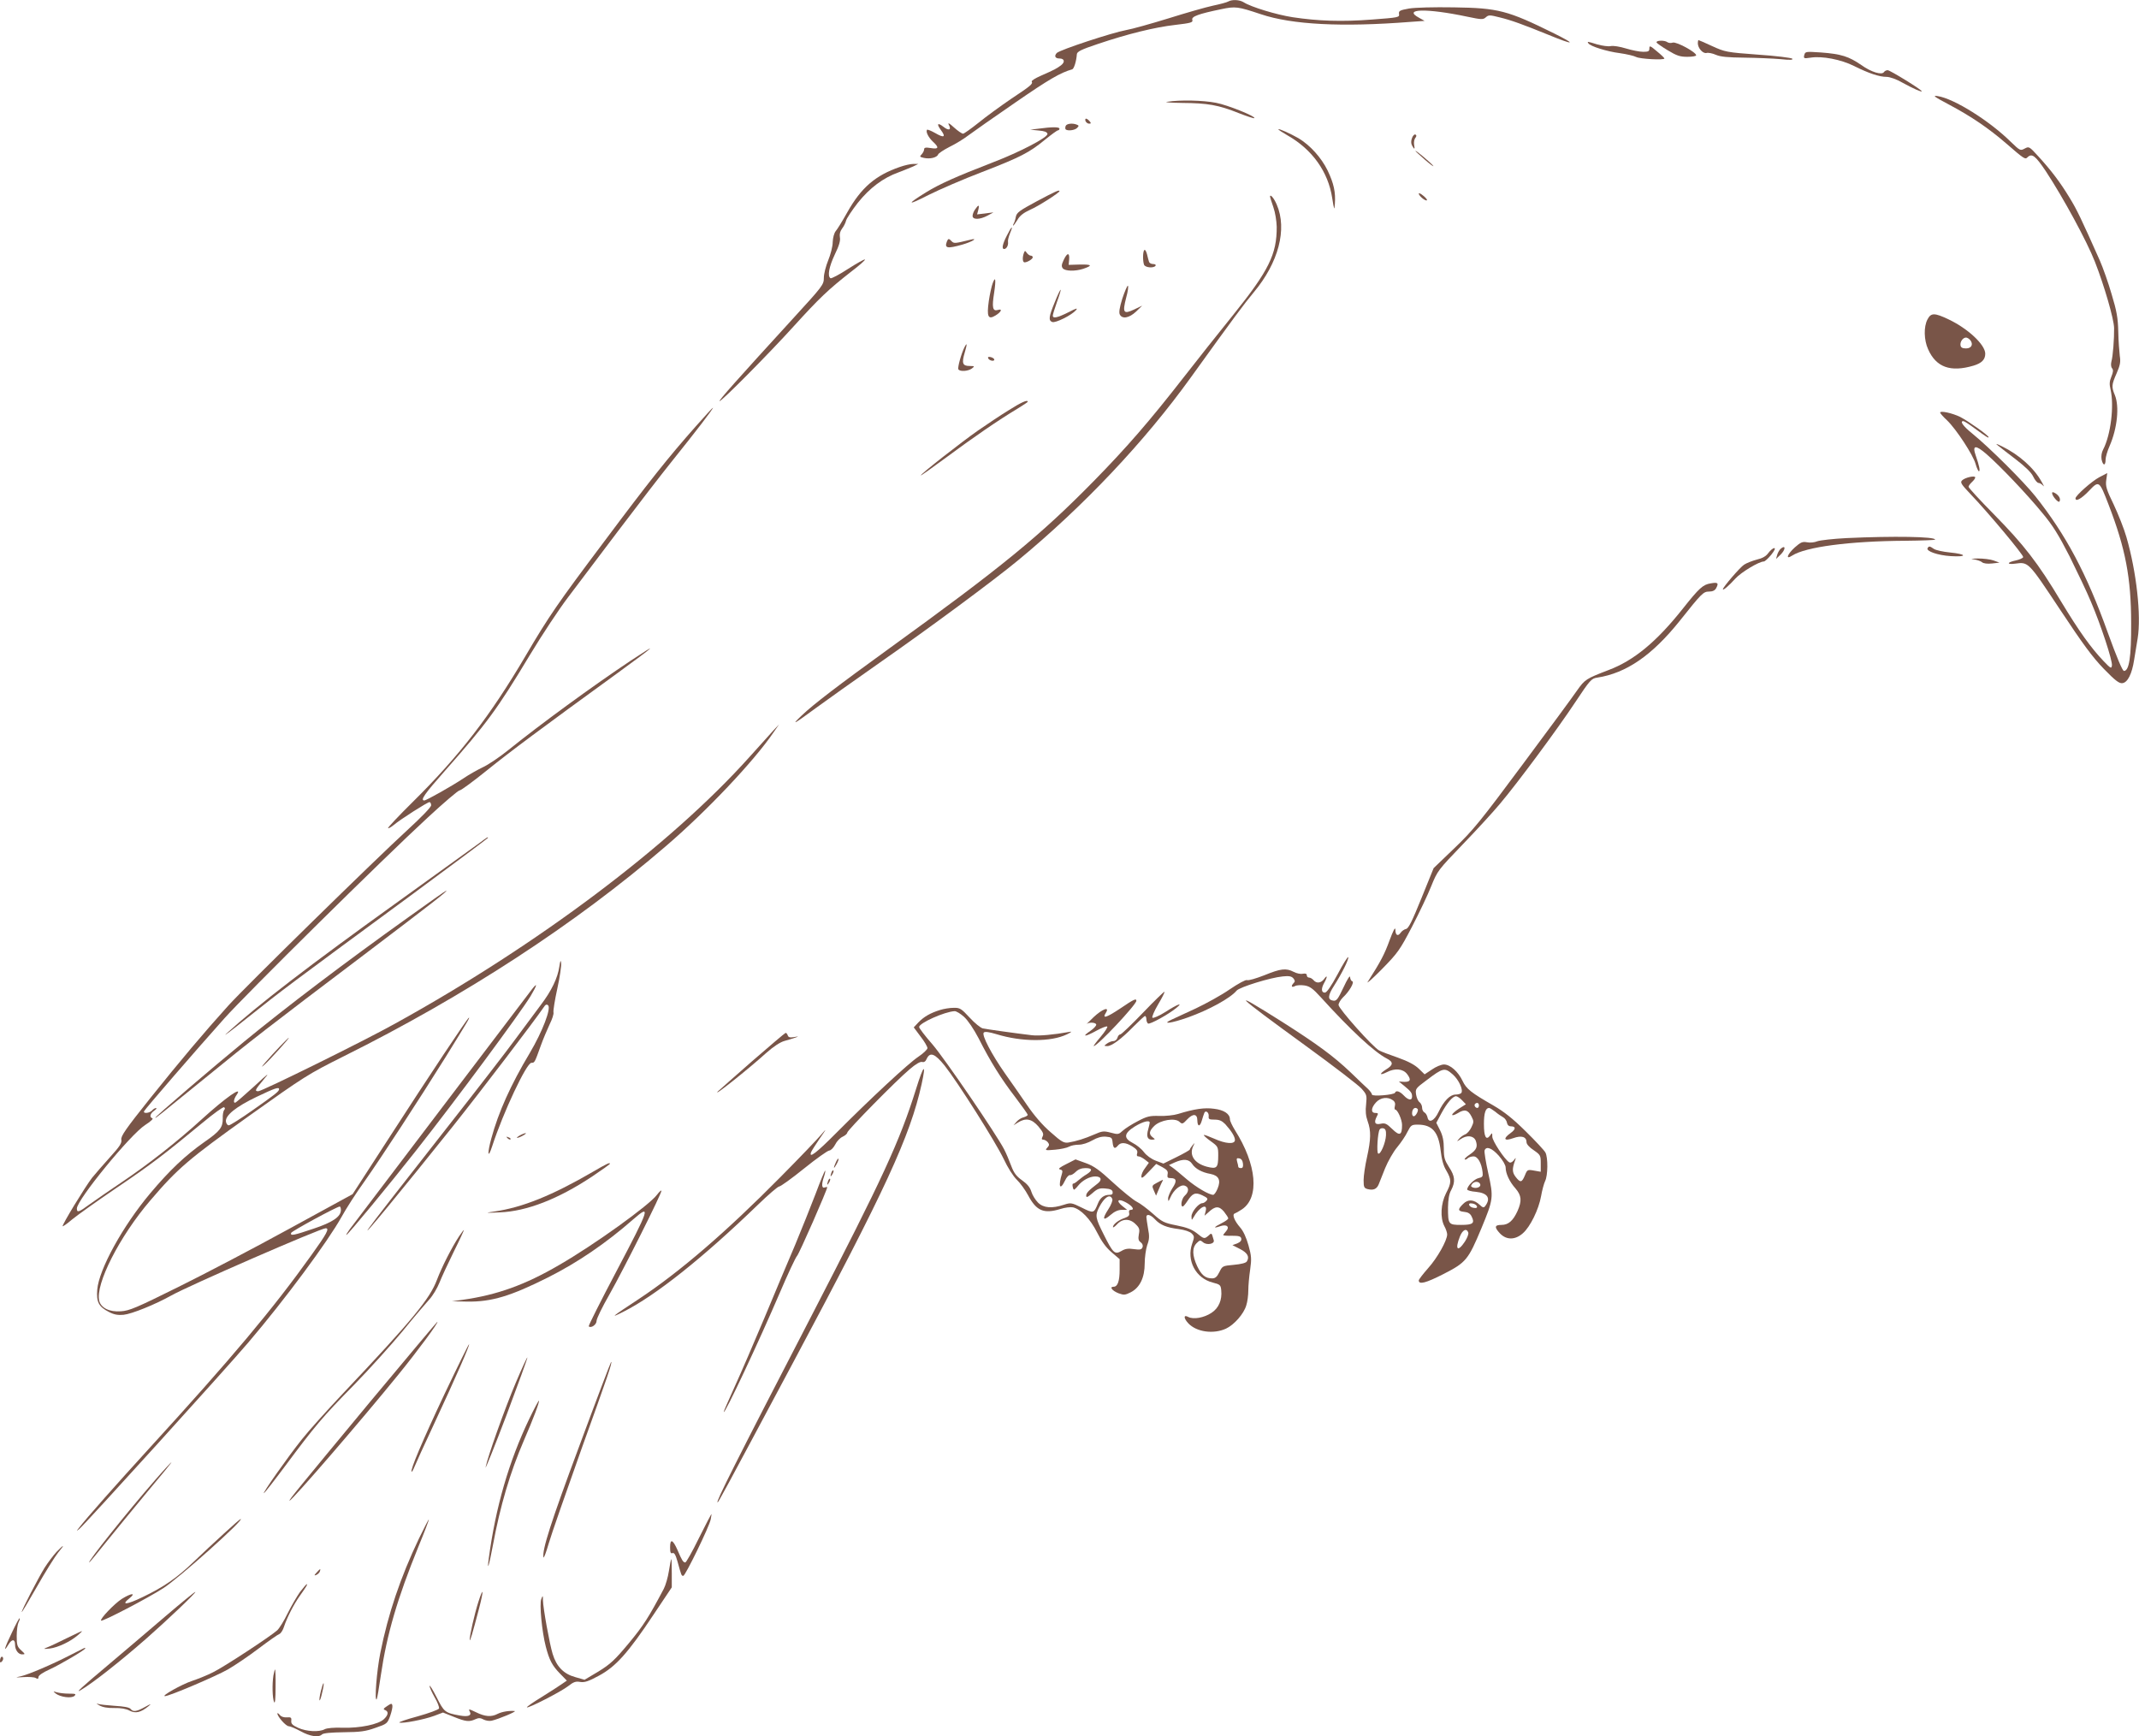 <?xml version="1.0" standalone="no"?>
<!DOCTYPE svg PUBLIC "-//W3C//DTD SVG 20010904//EN"
 "http://www.w3.org/TR/2001/REC-SVG-20010904/DTD/svg10.dtd">
<svg version="1.0" xmlns="http://www.w3.org/2000/svg"
 width="1280pt" height="1039pt" viewBox="0 0 1280 1039"
 preserveAspectRatio="xMidYMid meet">
<g transform="translate(0,1039) scale(0.1,-0.1)"
fill="#795548" stroke="none">
<path d="M7350 10381 c-8 -5 -49 -16 -92 -25 -42 -9 -161 -43 -266 -76 -104
-32 -218 -64 -253 -70 -83 -15 -396 -118 -415 -137 -17 -18 -10 -33 16 -33 30
0 35 -21 9 -41 -27 -20 -38 -26 -122 -63 -32 -14 -56 -29 -53 -34 8 -14 -5
-25 -124 -104 -63 -43 -151 -107 -195 -143 -44 -35 -86 -65 -92 -65 -7 0 -32
17 -55 38 -28 26 -38 30 -30 15 17 -31 -1 -37 -32 -12 -36 28 -43 18 -15 -20
31 -42 18 -48 -35 -17 -25 14 -47 23 -49 19 -8 -13 10 -47 37 -72 37 -34 33
-45 -14 -37 -31 5 -40 3 -40 -8 0 -8 -7 -21 -15 -30 -13 -13 -12 -15 14 -21
36 -8 78 2 85 21 3 7 33 27 68 45 35 17 86 48 113 69 28 21 155 110 283 198
197 136 269 178 338 197 11 3 25 49 28 90 1 16 24 28 126 62 178 60 340 100
463 114 95 11 107 15 102 30 -7 20 37 36 173 64 85 18 99 16 237 -30 187 -63
486 -78 895 -46 l85 6 -32 18 c-103 55 42 59 288 7 85 -18 95 -18 111 -3 16
14 23 14 82 -1 70 -17 136 -41 291 -104 156 -64 172 -60 35 8 -279 138 -334
152 -600 156 -120 2 -231 -1 -268 -7 -56 -10 -63 -14 -60 -33 3 -20 -3 -21
-162 -33 -181 -14 -322 -9 -475 14 -97 15 -248 61 -292 89 -25 16 -70 18 -93
5z"/>
<path d="M9913 10136 c2 -5 32 -26 67 -47 53 -32 73 -39 117 -39 29 0 53 4 53
9 0 19 -119 83 -140 76 -12 -4 -26 -2 -33 3 -15 12 -68 11 -64 -2z"/>
<path d="M10160 10132 c0 -30 30 -64 52 -59 10 3 36 -2 56 -11 28 -12 71 -16
172 -17 74 -1 171 -5 215 -9 57 -6 77 -5 70 3 -6 5 -98 17 -205 24 -189 14
-197 16 -274 51 -43 20 -80 36 -82 36 -2 0 -4 -8 -4 -18z"/>
<path d="M9505 10131 c10 -18 114 -50 188 -59 41 -6 85 -16 98 -23 23 -12 169
-20 169 -9 0 3 -20 23 -45 43 -40 34 -45 36 -45 17 0 -17 -6 -20 -37 -20 -21
0 -67 9 -103 20 -36 11 -77 18 -92 14 -14 -3 -50 2 -79 10 -62 19 -62 19 -54
7z"/>
<path d="M10797 10061 c-5 -21 -3 -22 38 -16 69 11 182 -11 260 -50 88 -44
151 -65 194 -65 20 0 60 -14 96 -35 62 -34 115 -58 115 -51 0 9 -190 126 -204
126 -8 0 -18 -5 -22 -11 -12 -20 -76 -1 -136 42 -74 51 -120 66 -241 75 -91 6
-94 6 -100 -15z"/>
<path d="M11665 9763 c132 -70 237 -142 341 -232 107 -93 113 -96 126 -83 27
27 48 11 112 -85 103 -157 244 -416 292 -539 56 -143 114 -343 115 -397 1 -63
-7 -169 -16 -200 -4 -16 -3 -33 4 -41 8 -10 7 -22 -4 -49 -12 -29 -13 -46 -5
-79 22 -97 1 -270 -44 -357 -10 -18 -13 -41 -10 -60 8 -39 24 -40 24 -2 0 16
11 53 24 82 46 105 60 237 31 306 -20 48 -19 61 11 129 21 48 25 68 19 104 -3
25 -8 90 -9 145 -2 82 -9 123 -40 225 -20 69 -52 159 -70 200 -113 254 -138
306 -181 376 -55 91 -110 164 -188 249 -53 58 -55 60 -81 46 -26 -14 -28 -13
-84 41 -128 126 -339 258 -437 273 -33 5 -22 -3 70 -52z"/>
<path d="M6985 9781 c-22 -3 19 -6 90 -7 151 -1 216 -12 338 -61 49 -19 91
-33 93 -30 10 10 -160 79 -230 92 -77 15 -215 18 -291 6z"/>
<path d="M6496 9665 c4 -8 13 -15 21 -15 13 0 13 3 3 15 -7 8 -16 15 -21 15
-5 0 -6 -7 -3 -15z"/>
<path d="M6377 9636 c-3 -8 -3 -17 0 -20 11 -11 54 -6 68 8 12 12 12 15 -1 20
-27 11 -62 6 -67 -8z"/>
<path d="M6215 9620 l-50 -6 50 -5 c36 -3 51 -9 53 -20 4 -21 -167 -110 -335
-174 -212 -82 -310 -126 -390 -175 -122 -75 -115 -83 13 -17 64 32 209 95 322
138 230 89 282 116 378 195 37 30 70 54 75 54 5 0 9 5 9 10 0 11 -45 11 -125
0z"/>
<path d="M7650 9616 c0 -3 25 -19 56 -37 147 -84 242 -217 266 -374 12 -74 13
-76 16 -35 5 70 -6 121 -43 199 -38 78 -105 152 -175 194 -49 28 -120 60 -120
53z"/>
<path d="M8450 9565 c-7 -18 -7 -33 0 -46 14 -26 18 -24 12 6 -2 14 1 31 7 39
8 10 9 16 1 21 -5 3 -15 -6 -20 -20z"/>
<path d="M8470 9487 c0 -2 26 -26 57 -53 31 -27 54 -44 50 -37 -9 14 -107 97
-107 90z"/>
<path d="M5385 9391 c-146 -50 -232 -124 -315 -272 -29 -52 -60 -102 -69 -112
-9 -11 -17 -39 -18 -66 0 -26 -13 -75 -27 -109 -14 -34 -26 -81 -26 -104 0
-42 -6 -49 -188 -248 -335 -366 -440 -485 -436 -490 7 -7 294 282 446 450 151
166 203 216 341 324 49 37 86 70 83 73 -3 3 -48 -22 -101 -56 -52 -34 -100
-59 -105 -56 -20 12 -9 69 26 143 26 53 34 83 30 102 -3 19 1 36 13 52 10 13
21 34 24 48 4 14 35 61 70 106 71 89 152 150 245 183 31 12 71 28 87 35 l30
15 -30 0 c-16 0 -52 -8 -80 -18z"/>
<path d="M6205 9186 c-104 -56 -121 -68 -126 -93 -3 -17 -9 -35 -13 -41 -4 -7
-5 -12 -3 -12 3 0 14 16 26 35 14 25 37 42 76 60 49 21 175 102 175 111 0 10
-24 -1 -135 -60z"/>
<path d="M8490 9232 c0 -13 37 -45 48 -41 5 2 -4 14 -20 27 -15 13 -28 19 -28
14z"/>
<path d="M7600 9213 c1 -4 9 -33 20 -63 11 -31 19 -82 20 -117 1 -165 -48
-263 -261 -528 -89 -110 -221 -277 -295 -372 -204 -262 -341 -420 -539 -622
-322 -328 -551 -515 -1230 -1006 -297 -215 -447 -329 -519 -398 -65 -62 -47
-52 89 48 61 45 232 166 380 270 301 210 682 492 826 611 394 325 759 712
1034 1094 262 364 318 439 377 510 149 178 202 379 138 526 -16 38 -40 66 -40
47z"/>
<path d="M5836 9138 c-9 -12 -16 -30 -16 -40 0 -24 44 -23 90 2 l35 19 -49 -6
-49 -6 7 26 c8 33 2 34 -18 5z"/>
<path d="M6025 8980 c-26 -51 -32 -80 -16 -80 14 0 26 22 23 42 -2 9 4 32 12
52 22 52 10 44 -19 -14z"/>
<path d="M5666 8944 c-15 -40 3 -43 92 -18 60 17 101 43 47 29 -90 -22 -96
-23 -110 -9 -17 18 -21 18 -29 -2z"/>
<path d="M6848 8894 c-10 -9 -10 -66 -2 -88 7 -18 59 -22 69 -6 3 6 -3 10 -15
10 -11 0 -22 6 -24 13 -2 6 -8 27 -12 45 -5 19 -12 30 -16 26z"/>
<path d="M6127 8876 c-10 -27 -8 -56 4 -56 17 0 49 20 49 30 0 6 -5 10 -11 10
-7 0 -17 7 -24 16 -11 16 -12 15 -18 0z"/>
<path d="M6365 8834 c-13 -28 -14 -38 -5 -50 15 -17 74 -18 121 -3 59 20 54
27 -17 26 l-69 -2 3 33 c3 42 -12 41 -33 -4z"/>
<path d="M5940 8694 c-6 -16 -17 -64 -23 -106 -13 -93 -4 -113 40 -86 35 21
44 43 14 33 -31 -9 -36 15 -22 103 12 80 8 103 -9 56z"/>
<path d="M6716 8603 c-17 -55 -21 -83 -15 -95 15 -29 56 -21 97 17 l37 36 -48
-23 c-64 -30 -71 -20 -48 70 11 39 15 72 10 72 -4 0 -19 -35 -33 -77z"/>
<path d="M6312 8582 c-36 -87 -39 -110 -15 -119 19 -7 112 39 140 69 15 17 6
15 -44 -11 -66 -33 -93 -38 -93 -20 0 6 11 43 25 82 14 38 24 71 22 73 -2 2
-18 -31 -35 -74z"/>
<path d="M11534 8478 c-23 -44 -21 -123 4 -178 48 -108 134 -139 272 -98 49
15 70 36 70 72 -1 54 -104 150 -220 205 -84 40 -105 40 -126 -1z m256 -123
c20 -25 8 -50 -25 -50 -21 0 -31 5 -33 18 -4 21 14 47 33 47 7 0 18 -7 25 -15z"/>
<path d="M5772 8313 c-19 -37 -43 -123 -37 -133 9 -15 58 -12 81 5 18 14 17
14 -14 15 -42 0 -48 16 -29 80 15 51 15 64 -1 33z"/>
<path d="M5913 8247 c5 -15 37 -22 37 -9 0 5 -9 12 -21 15 -13 3 -19 1 -16 -6z"/>
<path d="M6036 7935 c-49 -30 -131 -85 -183 -121 -99 -69 -343 -260 -343 -269
0 -3 69 46 153 108 156 116 313 224 425 291 34 21 62 39 62 42 0 14 -38 -3
-114 -51z"/>
<path d="M4163 7838 c-164 -185 -281 -332 -550 -692 -272 -362 -328 -442 -468
-681 -212 -360 -395 -597 -674 -873 -85 -84 -152 -155 -149 -158 3 -2 18 6 34
19 40 34 202 137 214 137 5 0 10 -8 10 -19 0 -11 -57 -70 -142 -148 -184 -168
-969 -937 -1072 -1051 -142 -157 -288 -330 -468 -555 -145 -182 -176 -226
-172 -247 4 -20 -9 -40 -68 -105 -40 -44 -88 -100 -107 -123 -41 -53 -182
-284 -176 -290 2 -2 28 16 57 41 29 24 148 109 263 187 209 141 292 205 518
392 65 54 123 96 128 92 6 -4 7 -10 0 -17 -5 -7 -9 -29 -8 -49 1 -54 -16 -77
-110 -142 -115 -81 -207 -168 -324 -307 -164 -195 -307 -455 -317 -576 -6 -75
9 -103 70 -134 30 -16 54 -20 87 -17 50 5 190 62 285 115 104 59 894 403 925
403 24 0 7 -32 -85 -160 -232 -325 -479 -619 -970 -1156 -199 -218 -373 -414
-423 -479 -15 -19 -15 -19 3 -5 28 21 887 969 1010 1114 222 260 478 607 560
754 25 46 87 143 139 215 99 141 320 479 484 742 136 220 145 235 139 235 -7
0 -233 -340 -479 -721 l-217 -335 -377 -206 c-208 -114 -507 -271 -665 -349
-252 -125 -294 -143 -345 -146 -68 -5 -118 20 -129 62 -25 99 121 386 306 602
163 191 230 248 590 505 331 236 355 251 565 356 727 362 1389 793 1929 1258
244 209 526 507 644 680 l34 49 -33 -35 c-17 -19 -83 -92 -145 -161 -473 -527
-1264 -1122 -2119 -1594 -188 -105 -797 -405 -819 -405 -24 0 -20 8 31 69 40
47 31 41 -55 -39 -57 -52 -108 -96 -113 -98 -14 -6 -11 21 7 46 41 59 -66 -16
-211 -148 -140 -128 -317 -267 -470 -370 -77 -52 -166 -113 -199 -137 -65 -48
-76 -51 -76 -25 0 52 321 444 409 500 31 20 50 37 43 40 -19 6 -14 28 10 45
13 9 18 16 12 16 -6 1 -17 -6 -24 -14 -14 -16 -54 -21 -48 -5 4 11 308 363
480 555 133 149 953 959 1217 1202 97 90 183 163 191 163 9 0 83 55 165 121
136 110 328 253 780 581 229 167 257 192 80 75 -228 -152 -543 -382 -735 -537
-52 -42 -121 -88 -152 -102 -31 -15 -83 -44 -115 -66 -66 -44 -221 -132 -234
-132 -26 0 3 41 119 172 254 288 314 368 512 697 74 123 177 278 228 345 50
66 185 245 299 396 114 151 262 343 328 425 139 173 248 315 241 315 -2 0 -49
-51 -103 -112z m-2493 -3966 c0 -13 -23 -31 -160 -127 -69 -49 -132 -88 -140
-89 -8 -1 -16 9 -18 22 -5 37 60 89 183 148 111 53 135 61 135 46z m370 -723
c0 -40 -50 -74 -165 -112 -118 -40 -139 -44 -133 -25 4 11 273 157 291 158 4
0 7 -9 7 -21z"/>
<path d="M11610 7921 c0 -4 18 -25 41 -46 57 -55 157 -209 171 -261 7 -24 16
-44 20 -44 9 0 2 34 -19 94 -22 63 -2 66 65 8 81 -71 238 -235 333 -351 63
-75 98 -132 164 -261 45 -91 103 -212 127 -270 60 -140 130 -354 126 -382 -3
-21 -7 -19 -51 27 -76 80 -146 178 -253 355 -138 231 -224 341 -401 521 -84
85 -153 160 -153 166 0 5 9 18 20 28 11 10 20 22 20 28 0 13 -61 0 -79 -18
-12 -12 -5 -23 51 -82 109 -114 319 -366 315 -377 -2 -6 -22 -15 -45 -20 -53
-11 -55 -26 -3 -19 80 11 78 12 268 -274 137 -207 195 -286 263 -356 69 -71
92 -88 111 -85 31 4 57 55 70 140 6 35 15 92 21 128 22 136 -7 398 -67 605
-14 50 -49 137 -76 195 -44 90 -50 111 -45 147 l6 42 -48 -25 c-45 -24 -142
-110 -142 -126 0 -22 35 -3 80 44 61 64 62 63 118 -82 101 -262 135 -438 135
-710 1 -202 -12 -285 -43 -285 -9 0 -43 81 -97 230 -127 354 -250 584 -433
815 -72 90 -274 291 -377 375 -56 45 -77 75 -54 75 5 0 35 -19 67 -43 71 -52
84 -60 84 -53 0 10 -123 97 -170 121 -47 23 -120 39 -120 26z"/>
<path d="M11957 7723 c12 -10 60 -47 107 -83 56 -43 92 -78 103 -102 10 -21
24 -38 32 -38 8 0 20 -8 28 -17 8 -10 3 2 -11 26 -45 81 -135 161 -236 210
-36 18 -41 18 -23 4z"/>
<path d="M12280 7439 c0 -17 38 -61 44 -50 9 14 -2 35 -24 49 -14 8 -20 9 -20
1z"/>
<path d="M11050 7170 c-80 -4 -158 -13 -175 -19 -16 -7 -44 -10 -62 -6 -27 5
-38 0 -73 -31 -45 -41 -57 -76 -16 -49 80 52 343 87 678 89 98 1 178 4 178 7
0 18 -249 22 -530 9z"/>
<path d="M10658 7108 c-9 -7 -19 -24 -23 -38 l-7 -25 27 26 c30 29 32 60 3 37z"/>
<path d="M11535 7110 c-11 -18 60 -43 139 -48 101 -6 96 12 -6 22 -40 4 -82
13 -95 21 -26 18 -30 18 -38 5z"/>
<path d="M10582 7081 c-14 -20 -36 -32 -70 -40 -26 -7 -60 -20 -75 -30 -24
-15 -127 -135 -127 -147 0 -10 37 22 74 63 34 38 142 103 171 103 6 0 26 18
44 40 20 25 27 40 18 40 -7 0 -23 -13 -35 -29z"/>
<path d="M11810 7043 c19 -3 42 -10 50 -17 9 -8 32 -11 60 -8 l45 5 -35 13
c-19 7 -62 12 -95 12 -37 -1 -47 -3 -25 -5z"/>
<path d="M10237 6899 c-46 -7 -69 -28 -165 -149 -159 -201 -295 -313 -447
-370 -133 -51 -141 -56 -187 -121 -24 -35 -170 -234 -326 -443 -251 -338 -297
-395 -408 -501 l-125 -120 -73 -180 c-55 -136 -77 -181 -92 -184 -10 -2 -25
-12 -32 -22 -17 -25 -32 -16 -32 19 -1 17 -13 -7 -35 -66 -30 -82 -51 -123
-130 -247 -11 -16 27 17 84 75 96 98 108 115 181 255 43 83 95 192 115 243 37
91 41 96 189 250 83 86 183 195 222 242 108 128 344 447 450 607 89 134 97
143 132 148 175 27 329 134 494 340 132 166 141 175 176 175 21 0 35 7 42 21
16 30 10 36 -33 28z"/>
<path d="M2870 5346 c-25 -18 -241 -174 -480 -346 -542 -389 -846 -623 -1035
-795 -27 -25 33 20 134 101 197 157 234 185 959 718 259 191 472 350 472 352
0 7 -3 5 -50 -30z"/>
<path d="M2445 4902 c-385 -275 -728 -535 -985 -746 -189 -155 -530 -447 -530
-454 0 -5 1 -4 300 239 270 221 376 303 945 733 426 323 507 386 495 386 -3 0
-104 -71 -225 -158z"/>
<path d="M8005 4561 c-41 -76 -66 -111 -77 -111 -22 0 -23 25 -3 60 19 34 19
50 -1 22 -18 -25 -46 -29 -64 -7 -7 8 -19 15 -26 15 -8 0 -14 6 -14 14 0 9 -8
12 -24 9 -13 -3 -37 2 -54 11 -46 24 -78 20 -176 -20 -49 -19 -95 -33 -104
-29 -8 3 -51 -20 -104 -56 -49 -34 -140 -84 -201 -113 -62 -29 -128 -59 -147
-68 -63 -30 1 -21 97 13 127 45 256 116 293 161 18 21 202 78 276 85 38 4 53
1 64 -12 10 -12 10 -19 2 -27 -18 -18 -14 -30 7 -19 10 6 36 7 57 4 32 -5 50
-18 99 -72 177 -195 318 -326 393 -365 41 -21 41 -39 -4 -66 -42 -27 -39 -38
5 -16 48 25 96 21 121 -11 26 -34 21 -48 -18 -47 l-31 2 32 -26 c40 -33 47
-42 47 -64 0 -26 -23 -22 -50 7 -24 25 -46 32 -52 16 -5 -13 -138 -24 -138
-11 0 6 -11 21 -23 33 -13 12 -60 56 -104 99 -103 98 -201 170 -415 306 -320
202 -283 165 148 -148 165 -120 315 -235 332 -255 31 -35 32 -40 27 -93 -5
-40 -2 -70 9 -101 21 -58 20 -108 -4 -217 -11 -49 -20 -110 -20 -136 0 -43 3
-48 25 -54 33 -8 53 0 65 28 5 13 23 57 39 98 17 41 49 98 72 125 23 28 51 69
62 93 20 39 24 42 61 42 86 0 124 -43 137 -155 6 -52 16 -91 34 -120 32 -55
31 -73 -2 -136 -31 -61 -36 -146 -10 -196 10 -18 17 -40 17 -50 0 -36 -59
-141 -114 -202 -31 -35 -56 -68 -56 -73 0 -27 42 -16 148 38 135 69 148 85
227 274 72 174 73 184 41 329 -15 67 -25 129 -22 137 10 27 44 14 85 -32 24
-27 41 -57 41 -71 0 -35 23 -85 59 -125 36 -42 39 -74 12 -135 -27 -59 -55
-83 -96 -83 -42 0 -44 -14 -8 -52 38 -39 90 -39 136 2 44 38 95 143 109 222 6
35 17 75 24 90 17 33 18 141 2 171 -6 12 -59 69 -118 127 -78 77 -130 118
-194 155 -132 76 -161 98 -184 147 -26 55 -74 98 -111 98 -16 0 -48 -13 -72
-30 l-44 -29 -35 34 c-24 23 -63 44 -125 66 -49 17 -100 36 -112 43 -37 19
-242 249 -243 272 0 11 12 31 26 45 38 35 71 92 56 97 -7 2 -12 13 -13 25 0
13 -17 -13 -39 -61 -34 -72 -42 -83 -62 -80 -34 5 -33 30 5 89 47 74 89 158
85 171 -2 6 -31 -40 -63 -101z m689 -601 c35 -31 63 -91 51 -110 -3 -5 -19
-10 -34 -10 -34 0 -71 -38 -103 -105 -25 -53 -59 -69 -66 -30 -3 11 -10 24
-18 28 -8 4 -14 17 -14 29 0 11 -7 26 -15 32 -9 6 -18 27 -21 46 -5 34 -3 37
63 86 99 75 108 77 157 34z m55 -154 l23 -24 -41 -26 c-23 -15 -41 -31 -41
-37 0 -6 15 -1 34 10 40 25 61 20 82 -21 14 -27 14 -33 -1 -64 -9 -19 -26 -39
-39 -43 -12 -5 -28 -17 -36 -27 -14 -17 -14 -17 10 -1 38 26 78 22 91 -9 13
-36 5 -55 -36 -83 -20 -13 -33 -26 -30 -29 3 -3 11 0 17 6 7 7 23 12 36 12 25
0 48 -40 54 -95 3 -25 -1 -30 -24 -35 -25 -5 -68 -47 -68 -68 0 -5 23 -12 52
-14 71 -7 91 -39 55 -86 -8 -10 -14 -9 -31 7 -36 34 -71 36 -100 7 -34 -33
-33 -44 6 -48 22 -2 36 -10 44 -27 21 -41 8 -51 -62 -51 -77 0 -79 3 -79 105
1 47 6 81 19 103 26 50 23 84 -13 138 -26 41 -31 56 -31 110 0 45 -6 77 -22
109 l-23 46 30 56 c34 63 68 103 88 103 7 0 24 -11 36 -24z m-414 0 c12 -8 16
-20 12 -35 -3 -11 -2 -21 2 -21 14 0 41 -60 41 -92 0 -62 -14 -68 -59 -24 -34
33 -43 37 -70 31 -34 -7 -41 8 -21 46 9 16 7 19 -10 19 -28 0 -26 31 5 64 27
29 70 34 100 12z m515 -31 c0 -8 -4 -15 -9 -15 -13 0 -22 16 -14 24 11 11 23
6 23 -9z m-367 -21 c8 -9 -11 -44 -23 -44 -6 0 -10 8 -10 18 0 27 18 41 33 26z
m464 -16 c15 -13 37 -28 48 -34 11 -6 21 -21 23 -33 2 -13 11 -21 22 -21 32 0
32 -17 0 -40 -48 -34 -40 -51 15 -31 50 18 80 9 80 -25 0 -11 18 -31 43 -47
40 -28 42 -31 42 -79 l0 -50 -40 7 c-39 7 -41 6 -55 -29 -18 -43 -27 -45 -55
-9 -21 27 -22 48 -4 98 7 19 6 20 -8 1 -9 -11 -20 -16 -27 -11 -27 16 -101
128 -101 153 0 24 -1 25 -13 7 -24 -32 -37 -8 -37 69 0 66 10 96 31 96 4 0 20
-10 36 -22z m-653 -141 c-2 -45 -33 -119 -47 -110 -10 6 -3 125 9 144 3 6 13
9 22 7 13 -3 17 -14 16 -41z m564 -294 c5 -16 -22 -27 -44 -19 -13 5 -14 9 -4
22 15 17 41 15 48 -3z m-20 -131 c3 -9 -3 -13 -19 -10 -12 1 -24 9 -27 16 -3
9 3 13 19 10 12 -1 24 -9 27 -16z m-52 -157 c4 -9 -6 -33 -20 -55 -43 -65 -61
-48 -30 30 16 41 40 52 50 25z"/>
<path d="M3347 4605 c-10 -68 -47 -145 -111 -229 -29 -39 -98 -132 -153 -206
-54 -74 -232 -304 -394 -510 -277 -353 -459 -586 -482 -620 -58 -83 200 231
503 610 172 216 485 627 542 710 12 19 19 22 28 14 19 -19 -34 -157 -109 -284
-116 -194 -188 -355 -231 -513 -25 -91 -21 -127 5 -47 66 203 206 500 235 500
19 0 19 -1 57 105 14 39 38 95 52 125 15 30 26 63 23 72 -2 10 8 74 23 142 15
68 25 137 23 153 -3 21 -5 16 -11 -22z"/>
<path d="M3184 4471 c-17 -22 -1019 -1341 -1092 -1438 -13 -18 -22 -33 -19
-33 8 0 259 304 413 500 244 309 623 822 689 929 39 66 44 86 9 42z"/>
<path d="M6840 4330 c-69 -72 -130 -130 -136 -130 -7 0 -14 -9 -17 -20 -3 -11
-14 -20 -24 -20 -11 0 -28 -7 -39 -15 -19 -14 -19 -14 2 -15 27 0 84 42 159
119 33 33 63 61 67 61 4 0 8 -9 8 -19 0 -11 5 -23 10 -26 11 -7 126 57 170 94
43 35 8 23 -65 -24 -38 -24 -74 -40 -79 -35 -4 4 11 40 34 79 24 40 41 74 38
76 -2 2 -60 -54 -128 -125z"/>
<path d="M6702 4354 c-83 -55 -108 -62 -84 -24 24 39 -22 22 -74 -27 -28 -27
-46 -45 -40 -40 16 12 56 8 56 -5 0 -7 -16 -24 -35 -37 -55 -37 -33 -37 34 0
33 18 63 30 67 26 4 -3 -14 -31 -40 -62 -26 -30 -44 -55 -41 -55 22 0 255 248
255 271 0 16 -14 10 -98 -47z"/>
<path d="M5625 4346 c-58 -18 -96 -40 -129 -74 l-28 -30 41 -55 c23 -29 41
-61 41 -69 0 -8 -25 -32 -55 -52 -60 -40 -286 -250 -490 -455 -119 -120 -167
-157 -151 -115 3 8 27 45 52 82 42 60 42 62 8 22 -21 -25 -130 -139 -243 -253
-326 -330 -605 -570 -852 -733 -161 -106 -173 -116 -89 -74 193 97 478 324
807 642 61 59 118 108 126 108 8 0 75 48 148 107 73 59 141 107 151 108 11 1
26 17 36 36 9 19 29 40 45 47 15 7 27 18 27 24 0 14 293 312 373 379 37 32 65
48 76 44 10 -3 20 3 26 18 20 44 49 33 108 -40 79 -100 303 -454 353 -558 24
-52 58 -105 79 -125 20 -19 51 -62 68 -94 49 -92 93 -111 192 -81 27 9 62 13
76 10 47 -11 104 -70 144 -150 26 -52 52 -89 86 -118 l49 -42 0 -63 c0 -69
-12 -102 -36 -102 -27 0 -9 -24 29 -39 33 -12 40 -11 74 6 54 28 83 88 83 172
0 36 7 86 15 110 13 34 14 54 5 99 -5 31 -10 62 -10 69 0 21 25 15 51 -13 31
-34 70 -50 143 -59 36 -5 66 -15 77 -26 17 -17 17 -21 3 -61 -35 -101 21 -207
123 -233 44 -11 48 -15 51 -46 6 -58 -15 -107 -58 -135 -45 -30 -108 -41 -139
-25 -29 16 -29 -7 0 -38 49 -52 150 -66 225 -32 49 23 107 88 122 140 7 21 12
61 12 89 0 28 5 84 11 124 9 64 8 82 -10 146 -13 46 -31 86 -50 107 -34 39
-49 77 -33 83 6 2 26 13 44 25 106 71 89 268 -42 474 -16 26 -30 55 -30 65 0
32 -35 56 -95 63 -57 8 -118 -1 -215 -31 -25 -8 -75 -13 -111 -12 -58 2 -75
-2 -130 -31 -35 -18 -76 -44 -90 -57 -25 -23 -28 -24 -72 -12 -42 11 -52 10
-99 -11 -58 -25 -106 -40 -154 -48 -27 -4 -41 3 -106 61 -49 42 -99 100 -142
163 -37 54 -96 139 -131 188 -82 117 -142 232 -128 246 7 7 30 4 77 -10 150
-46 324 -47 420 -1 29 14 33 19 15 15 -93 -17 -181 -25 -224 -20 -101 12 -271
36 -294 41 -13 3 -49 32 -79 65 -50 54 -58 59 -96 58 -23 0 -59 -6 -81 -13z
m144 -41 c24 -22 58 -73 87 -128 71 -141 136 -244 219 -352 41 -54 75 -102 75
-106 0 -5 -11 -11 -24 -15 -14 -3 -33 -15 -43 -27 l-18 -21 27 17 c47 29 82
22 122 -24 28 -34 33 -45 25 -60 -7 -14 -6 -19 4 -19 8 0 20 -7 27 -15 10 -13
10 -19 -3 -33 -15 -16 -12 -17 46 -12 34 3 72 11 84 18 12 7 38 12 59 12 22 0
55 11 81 26 30 17 55 24 81 22 34 -3 37 -6 40 -35 4 -36 13 -41 32 -18 17 21
47 19 87 -6 25 -16 32 -26 28 -40 -4 -13 -2 -19 8 -19 8 0 25 -9 38 -19 l24
-19 -22 -31 c-13 -16 -23 -39 -23 -50 0 -16 9 -10 44 27 l45 47 36 -19 c29
-16 36 -25 32 -43 -3 -19 0 -23 19 -23 35 0 38 -18 10 -60 -14 -22 -26 -50
-26 -62 1 -20 2 -20 14 7 20 45 60 78 85 70 27 -8 27 -37 1 -60 -19 -17 -28
-65 -12 -65 4 1 16 15 27 32 31 48 48 55 90 35 31 -15 35 -20 25 -32 -7 -8
-18 -15 -25 -15 -22 0 -65 -52 -65 -79 1 -24 1 -25 12 -6 34 62 86 88 73 38
l-7 -28 24 21 c40 38 63 38 92 4 14 -18 26 -36 26 -41 0 -5 -18 -18 -40 -29
-48 -24 -52 -33 -9 -18 40 14 60 -3 36 -30 -9 -10 -17 -21 -17 -23 0 -3 24 -5
52 -4 42 0 53 -3 56 -17 2 -12 -6 -21 -25 -29 l-28 -10 45 -23 c45 -23 59 -47
41 -75 -6 -9 -35 -16 -78 -20 -67 -6 -68 -7 -86 -43 -14 -29 -25 -38 -43 -38
-41 0 -64 19 -90 73 -30 65 -31 110 -3 138 18 18 22 19 37 6 23 -21 73 -11 65
12 -3 9 -7 22 -9 30 -4 11 -8 11 -22 -3 -25 -21 -27 -21 -71 15 -29 22 -59 34
-120 46 -76 15 -87 21 -142 70 -33 29 -76 62 -97 72 -20 10 -84 62 -141 114
-82 76 -116 100 -164 117 l-61 22 -55 -28 c-40 -20 -51 -29 -38 -32 14 -3 17
-9 12 -25 -24 -77 -12 -105 18 -42 9 20 23 35 30 33 6 -2 22 7 35 20 14 14 34
22 57 22 42 0 45 -13 8 -37 -16 -9 -38 -26 -51 -37 -13 -12 -27 -20 -30 -19
-7 2 -4 -28 4 -36 2 -2 13 8 25 23 25 32 69 56 103 56 36 0 43 -20 15 -42 -55
-42 -69 -57 -69 -73 0 -13 8 -10 36 14 30 27 43 32 77 29 30 -2 43 -8 45 -20
2 -13 -3 -18 -18 -18 -34 0 -56 -17 -70 -52 -24 -59 -26 -60 -96 -25 -61 30
-66 31 -106 18 -73 -24 -123 -20 -156 12 -16 16 -34 45 -40 65 -8 27 -25 47
-56 69 -34 24 -49 44 -65 87 -12 32 -30 75 -42 98 -47 91 -353 539 -428 627
-45 51 -81 99 -81 105 0 24 153 92 212 95 10 1 36 -15 57 -34z m1464 -594 c-2
-18 2 -21 35 -21 29 0 44 -7 64 -27 37 -41 58 -75 58 -95 0 -27 -56 -23 -124
8 -32 14 -59 24 -62 22 -2 -3 16 -19 41 -37 43 -31 45 -34 45 -84 0 -76 -8
-84 -67 -69 -76 20 -109 70 -82 125 10 21 10 21 -5 3 -9 -11 -16 -22 -16 -25
0 -3 -36 -24 -79 -45 l-79 -39 -45 17 c-27 10 -56 31 -72 52 -14 19 -44 43
-66 54 -57 29 -54 58 12 99 47 29 89 40 89 23 0 -4 -4 -22 -9 -40 -12 -42 -5
-62 23 -62 20 1 20 2 4 14 -25 19 -22 38 10 69 37 35 123 49 150 24 16 -15 20
-14 46 14 35 37 61 35 61 -6 1 -39 16 -39 27 0 5 17 11 36 14 43 6 21 29 7 27
-17z m205 -284 c2 -19 -1 -27 -12 -27 -9 0 -16 3 -16 8 0 4 -3 18 -7 31 -5 19
-2 22 13 19 12 -2 20 -13 22 -31z m-304 -2 c19 -29 58 -51 110 -60 50 -10 63
-38 42 -88 -8 -20 -20 -37 -26 -37 -25 0 -100 44 -157 92 -34 29 -72 61 -85
70 l-23 16 35 16 c52 23 85 20 104 -9z m-478 -210 c4 -8 -7 -36 -24 -62 -38
-58 -32 -73 14 -33 23 20 45 30 67 30 l32 0 -30 24 c-39 32 -24 46 22 21 39
-21 55 -45 30 -45 -10 0 -13 -7 -10 -19 3 -14 -3 -21 -28 -30 -36 -12 -69 -38
-69 -54 0 -5 11 2 25 17 32 35 77 35 111 0 22 -21 25 -31 19 -60 -5 -28 -2
-39 11 -48 11 -8 15 -20 11 -30 -6 -14 -15 -16 -51 -11 -34 5 -52 3 -75 -11
-40 -23 -50 -14 -106 98 -50 99 -52 114 -29 161 32 63 67 86 80 52z"/>
<path d="M6923 3312 c-30 -16 -31 -18 -18 -47 l13 -30 17 40 c9 22 19 43 22
48 6 10 3 9 -34 -11z"/>
<path d="M4500 4039 c-107 -94 -199 -175 -205 -181 -32 -37 183 134 289 230
45 40 85 66 111 73 22 6 51 15 65 20 21 7 20 8 -8 3 -24 -4 -34 -2 -38 10 -3
9 -9 16 -13 15 -3 0 -94 -77 -201 -170z"/>
<path d="M1675 4128 c-28 -29 -66 -71 -85 -93 -28 -32 -29 -35 -6 -15 30 27
151 160 144 160 -2 0 -26 -24 -53 -52z"/>
<path d="M5482 3874 c-99 -316 -197 -528 -629 -1364 -453 -875 -571 -1110
-559 -1110 5 0 19 25 454 840 551 1032 698 1350 767 1662 29 132 12 117 -33
-28z"/>
<path d="M3110 3595 c-14 -8 -20 -14 -15 -14 6 0 21 6 35 14 14 8 21 14 15 14
-5 0 -21 -6 -35 -14z"/>
<path d="M3037 3579 c7 -7 15 -10 18 -7 3 3 -2 9 -12 12 -14 6 -15 5 -6 -5z"/>
<path d="M5002 3435 c-17 -37 -14 -45 4 -12 9 16 14 31 11 33 -2 2 -9 -7 -15
-21z"/>
<path d="M3550 3379 c-246 -143 -424 -215 -593 -239 -57 -8 -54 -9 33 -5 162
6 351 80 554 215 58 39 106 73 106 76 0 9 -18 1 -100 -47z"/>
<path d="M4881 3247 c-30 -78 -85 -216 -123 -307 -39 -91 -121 -286 -183 -435
-62 -148 -143 -335 -179 -414 -36 -80 -66 -147 -65 -150 2 -23 211 422 336
714 47 110 93 209 103 220 14 16 180 394 180 410 0 3 -7 2 -15 -1 -18 -7 -20
19 -4 65 6 18 9 34 7 36 -2 2 -28 -60 -57 -138z"/>
<path d="M4976 3375 c-9 -26 -7 -32 5 -12 6 10 9 21 6 23 -2 3 -7 -2 -11 -11z"/>
<path d="M4956 3325 c-9 -26 -7 -32 5 -12 6 10 9 21 6 23 -2 3 -7 -2 -11 -11z"/>
<path d="M3932 3241 c-45 -62 -376 -300 -586 -421 -204 -119 -371 -179 -576
-208 l-65 -9 91 -2 c146 -2 261 33 484 145 177 89 347 205 509 347 108 94 100
70 -100 -310 -94 -178 -169 -327 -166 -330 14 -13 47 10 47 33 0 13 34 83 76
156 87 154 319 616 312 623 -2 3 -14 -8 -26 -24z"/>
<path d="M2748 2993 c-45 -68 -105 -187 -133 -261 -43 -115 -146 -240 -563
-681 -95 -101 -206 -224 -246 -275 -79 -98 -243 -331 -226 -321 6 4 63 77 127
163 178 239 223 293 409 482 94 96 226 243 294 325 67 83 140 168 160 190 20
22 47 67 60 100 13 33 52 117 87 188 35 70 61 127 59 127 -2 0 -14 -17 -28
-37z"/>
<path d="M2212 1998 c-426 -514 -487 -588 -479 -588 14 0 431 483 650 753 114
140 245 317 234 317 -2 0 -184 -217 -405 -482z"/>
<path d="M2660 2048 c-133 -282 -206 -455 -197 -465 2 -2 10 11 17 29 7 18 60
134 118 258 130 279 214 471 209 476 -2 2 -68 -132 -147 -298z"/>
<path d="M3087 2117 c-67 -158 -169 -445 -181 -507 -4 -19 52 120 124 309 71
189 128 346 126 348 -2 2 -33 -65 -69 -150z"/>
<path d="M3467 1738 c-171 -458 -223 -622 -215 -667 2 -9 16 29 32 84 16 55
105 309 196 565 157 436 186 520 177 520 -2 0 -88 -226 -190 -502z"/>
<path d="M3167 1899 c-122 -255 -201 -528 -242 -834 -12 -89 2 -43 25 80 43
232 102 433 185 625 55 126 95 233 90 238 -2 2 -28 -47 -58 -109z"/>
<path d="M928 1533 c-165 -189 -408 -493 -394 -493 2 0 48 55 102 123 54 67
165 202 246 300 82 97 147 177 144 177 -2 0 -47 -48 -98 -107z"/>
<path d="M4182 1185 c-39 -80 -76 -145 -81 -145 -13 0 -21 14 -47 75 -28 63
-44 69 -44 16 0 -31 3 -39 14 -35 11 4 19 -10 31 -53 23 -83 23 -83 34 -83 12
0 156 295 164 338 4 18 5 32 4 32 -1 0 -35 -65 -75 -145z"/>
<path d="M1340 1213 c-52 -47 -133 -123 -180 -168 -102 -98 -179 -151 -306
-212 -97 -47 -133 -50 -79 -7 42 34 10 31 -46 -4 -45 -29 -133 -121 -124 -130
7 -8 281 135 372 194 94 60 490 415 463 414 -3 0 -48 -39 -100 -87z"/>
<path d="M2507 1183 c-111 -233 -184 -449 -231 -684 -22 -108 -36 -293 -22
-278 3 3 14 67 25 144 36 246 99 460 225 770 36 87 64 161 62 162 -1 2 -28
-50 -59 -114z"/>
<path d="M338 1103 c-19 -21 -52 -64 -72 -96 -37 -60 -136 -251 -136 -264 0
-4 41 64 91 152 50 88 107 179 126 203 43 52 39 54 -9 5z"/>
<path d="M4003 990 c-6 -39 -20 -87 -31 -108 -90 -170 -121 -219 -208 -324
-85 -102 -111 -126 -182 -170 l-84 -50 -56 16 c-69 19 -112 63 -135 139 -18
58 -57 273 -58 321 0 30 -1 30 -10 7 -12 -29 4 -196 27 -284 21 -81 38 -114
86 -163 l40 -41 -29 -20 c-15 -11 -70 -46 -121 -78 -51 -31 -91 -59 -89 -62 8
-7 205 94 247 127 32 25 45 30 72 25 26 -4 49 3 113 38 100 54 173 135 326
365 l109 163 0 84 c0 47 -1 85 -3 85 -2 0 -8 -32 -14 -70z"/>
<path d="M1895 980 c-16 -17 -16 -20 -3 -15 9 4 19 13 22 21 7 19 2 18 -19 -6z"/>
<path d="M1795 863 c-19 -27 -52 -84 -74 -128 -21 -44 -50 -90 -62 -101 -40
-36 -320 -220 -384 -251 -33 -17 -90 -40 -126 -52 -61 -20 -187 -91 -162 -91
26 0 303 118 377 160 43 25 126 81 185 126 58 44 114 83 123 86 9 4 22 24 28
45 18 54 57 131 94 183 41 58 48 70 42 70 -3 0 -21 -21 -41 -47z"/>
<path d="M990 718 c-96 -83 -253 -215 -347 -295 -157 -132 -196 -168 -160
-147 72 42 239 174 392 308 125 110 299 275 294 280 -2 2 -83 -64 -179 -146z"/>
<path d="M2862 802 c-22 -69 -53 -204 -51 -225 1 -14 15 33 54 181 31 118 29
144 -3 44z"/>
<path d="M72 622 c-45 -93 -55 -128 -22 -74 21 35 40 35 40 1 0 -32 19 -59 42
-59 20 0 20 1 -6 25 -23 21 -26 32 -26 85 0 34 5 70 11 82 6 11 9 22 6 24 -2
2 -22 -35 -45 -84z"/>
<path d="M400 587 c-47 -23 -98 -48 -115 -54 -29 -12 -29 -12 13 -8 48 6 121
40 167 79 17 14 28 25 25 25 -3 0 -43 -19 -90 -42z"/>
<path d="M425 488 c-114 -59 -253 -118 -300 -129 -37 -8 -36 -8 15 -5 31 2 64
0 73 -5 13 -8 17 -6 17 5 0 10 27 28 67 46 65 30 213 117 213 126 0 6 3 7 -85
-38z"/>
<path d="M7 474 c-4 -4 -7 -14 -7 -23 0 -11 3 -12 11 -4 6 6 10 16 7 23 -2 6
-7 8 -11 4z"/>
<path d="M1636 363 c-8 -52 -6 -134 4 -158 6 -13 9 18 9 88 1 59 -1 107 -3
107 -2 0 -6 -17 -10 -37z"/>
<path d="M1920 270 c-7 -28 -10 -53 -8 -55 3 -3 10 18 16 47 7 28 11 53 8 55
-2 2 -9 -19 -16 -47z"/>
<path d="M2571 301 c-1 -7 13 -38 30 -68 17 -29 29 -60 26 -67 -3 -7 -60 -28
-128 -47 -67 -18 -116 -35 -109 -37 20 -7 148 18 208 40 l53 20 65 -26 c72
-29 92 -31 129 -14 19 9 31 8 49 -2 14 -7 35 -10 48 -7 43 10 153 56 138 58
-34 3 -76 -4 -102 -17 -38 -20 -76 -17 -130 10 -42 20 -46 21 -37 4 13 -24 -8
-33 -59 -24 -89 16 -95 21 -139 109 -23 45 -42 76 -42 68z"/>
<path d="M333 256 c28 -22 96 -31 113 -14 11 11 6 13 -34 13 -26 0 -58 4 -72
8 -23 7 -24 7 -7 -7z"/>
<path d="M594 185 c19 -11 49 -17 90 -16 39 1 72 -5 92 -16 35 -18 67 -11 114
28 18 15 13 14 -21 -5 -52 -29 -72 -32 -88 -12 -8 9 -40 15 -94 18 -45 3 -91
8 -102 12 -11 4 -7 0 9 -9z"/>
<path d="M2317 181 c-23 -15 -25 -20 -13 -24 23 -9 20 -30 -7 -55 -32 -31
-144 -54 -246 -51 -52 2 -95 -2 -108 -9 -33 -18 -109 -14 -158 8 -35 16 -44
25 -42 43 2 19 -2 22 -27 20 -18 -1 -34 4 -42 15 -8 9 -14 13 -14 8 0 -18 51
-76 68 -76 9 0 41 -14 71 -30 56 -31 108 -39 128 -19 8 8 56 12 130 13 98 1
130 5 189 26 70 24 72 26 89 72 9 26 15 54 13 62 -3 14 -7 13 -31 -3z"/>
</g>
</svg>
